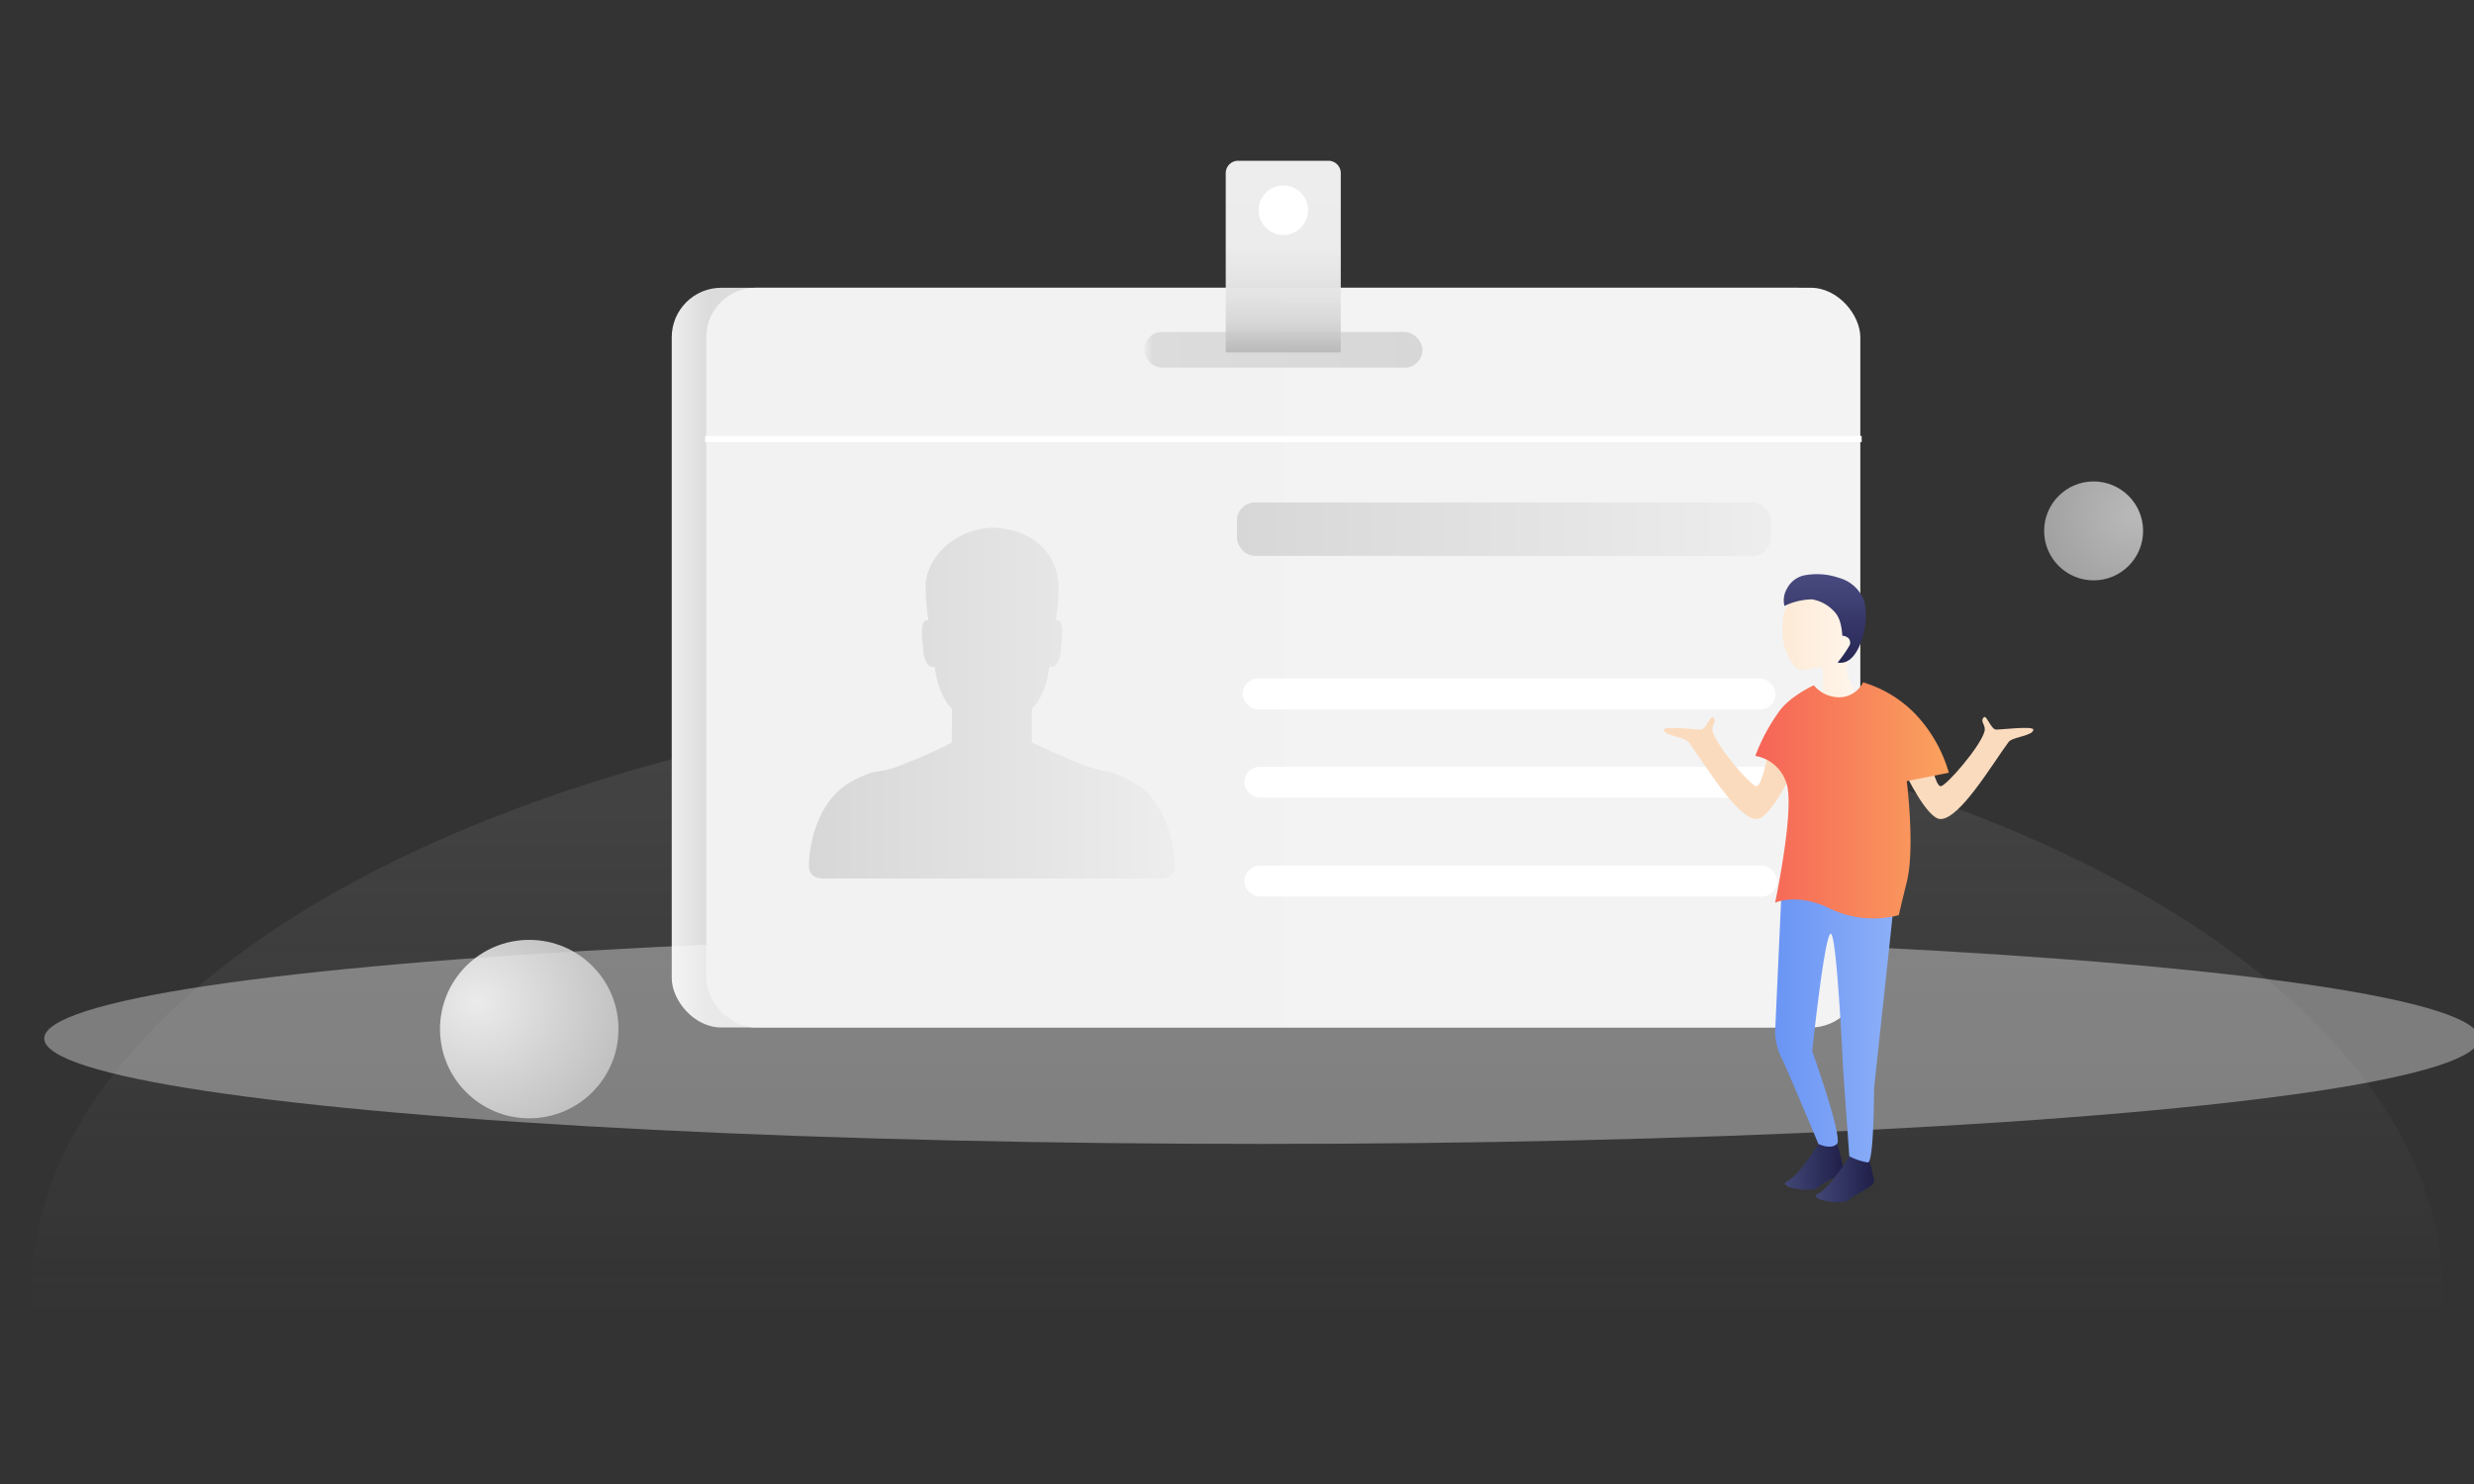<svg xmlns="http://www.w3.org/2000/svg" xmlns:xlink="http://www.w3.org/1999/xlink" viewBox="0 0 400 240"><rect x="0" y="0" width="400" height="240" fill="#333333" stroke="none"/><defs><style>.cls-1,.cls-5,.cls-6{isolation:isolate;}.cls-2{fill:url(#未命名的渐变_37);}.cls-3{fill:url(#未命名的渐变_32);}.cls-4{opacity:0.36;mix-blend-mode:multiply;fill:url(#radial-gradient);}.cls-5{opacity:0.84;fill:url(#未命名的渐变_36);}.cls-6{opacity:0.66;fill:url(#未命名的渐变_35);}.cls-7{fill:url(#未命名的渐变_34);}.cls-8{fill:url(#未命名的渐变_18);}.cls-9{fill:url(#未命名的渐变_32-2);}.cls-10{fill:#fff;}.cls-11{fill:url(#未命名的渐变_31);}.cls-12{fill:url(#未命名的渐变_31-2);}.cls-13{fill:url(#未命名的渐变_30);}.cls-14{fill:url(#未命名的渐变_26);}.cls-15{fill-rule:evenodd;fill:url(#未命名的渐变_22);}.cls-16{fill:#fbdbbe;}.cls-17{fill:url(#未命名的渐变_19);}.cls-18{fill:none;stroke:#fff;stroke-miterlimit:10;}.cls-19{fill:url(#未命名的渐变_48);}.cls-20{fill:url(#未命名的渐变_18-2);}</style><linearGradient id="未命名的渐变_37" x1="861.66" y1="-2991.52" x2="861.66" y2="-2992.02" gradientTransform="matrix(390, 0, 0, -196, -335845.8, -586227.47)" gradientUnits="userSpaceOnUse"><stop offset="0" stop-color="#a8a8a8" stop-opacity="0.15"/><stop offset="1" stop-color="#a8a8a8" stop-opacity="0"/></linearGradient><linearGradient id="未命名的渐变_32" x1="108.61" y1="106.35" x2="298.51" y2="106.35" gradientUnits="userSpaceOnUse"><stop offset="0" stop-color="#ededed"/><stop offset="0.03" stop-color="#dcdcdc"/><stop offset="1" stop-color="#d7d7d7"/></linearGradient><radialGradient id="radial-gradient" cx="522.21" cy="16016.09" r="98.54" gradientTransform="translate(-839.13 -2602.83) scale(2 0.17)" gradientUnits="userSpaceOnUse"><stop offset="0" stop-color="#808083"/><stop offset="0.07" stop-color="#9a9a9c"/><stop offset="0.17" stop-color="#b9b9ba"/><stop offset="0.28" stop-color="#d2d2d4"/><stop offset="0.4" stop-color="#e6e6e7"/><stop offset="0.53" stop-color="#f4f4f5"/><stop offset="0.7" stop-color="#fdfdfd"/><stop offset="0.99" stop-color="#fff"/></radialGradient><radialGradient id="未命名的渐变_36" cx="1030.02" cy="-3021.58" r="1.3" gradientTransform="matrix(0, 21, 22.62, 0, 68425.11, -21468.04)" gradientUnits="userSpaceOnUse"><stop offset="0" stop-color="#fff"/><stop offset="1" stop-color="#c1c1c1"/></radialGradient><radialGradient id="未命名的渐变_35" cx="1075.82" cy="-3011.86" r="0.94" gradientTransform="matrix(0, 16, 17.23, 0, 52239.31, -17129.56)" gradientUnits="userSpaceOnUse"><stop offset="0" stop-color="#fff"/><stop offset="1" stop-color="#d7d7d7"/></radialGradient><linearGradient id="未命名的渐变_34" x1="114.19" y1="106.35" x2="300.78" y2="106.35" gradientUnits="userSpaceOnUse"><stop offset="0" stop-color="#f2f2f2"/><stop offset="1" stop-color="#f3f3f3"/></linearGradient><linearGradient id="未命名的渐变_18" x1="200" y1="85.58" x2="286.28" y2="85.58" gradientUnits="userSpaceOnUse"><stop offset="0" stop-color="#d7d7d7"/><stop offset="1" stop-color="#ededed"/></linearGradient><linearGradient id="未命名的渐变_32-2" x1="184.99" y1="56.58" x2="229.99" y2="56.58" xlink:href="#未命名的渐变_32"/><linearGradient id="未命名的渐变_31" x1="298" y1="188.71" x2="288.59" y2="188.71" gradientUnits="userSpaceOnUse"><stop offset="0" stop-color="#1f1f49"/><stop offset="1" stop-color="#424776"/></linearGradient><linearGradient id="未命名的渐变_31-2" x1="303" y1="190.71" x2="293.59" y2="190.71" xlink:href="#未命名的渐变_31"/><linearGradient id="未命名的渐变_30" x1="306" y1="166.5" x2="287" y2="166.5" gradientUnits="userSpaceOnUse"><stop offset="0" stop-color="#8caff7"/><stop offset="1" stop-color="#6a95f5"/></linearGradient><linearGradient id="未命名的渐变_26" x1="2762.45" y1="103.71" x2="2774.62" y2="103.71" gradientTransform="matrix(-1, 0, 0, 1, 3062.8, 0)" gradientUnits="userSpaceOnUse"><stop offset="0" stop-color="#fff6ec"/><stop offset="1" stop-color="#fdead6"/></linearGradient><linearGradient id="未命名的渐变_22" x1="963.82" y1="-3150.31" x2="963.82" y2="-3151.06" gradientTransform="translate(17643.86 -59763.03) rotate(180) scale(18 19)" gradientUnits="userSpaceOnUse"><stop offset="0" stop-color="#494b80"/><stop offset="1" stop-color="#272756"/></linearGradient><linearGradient id="未命名的渐变_19" x1="2747.71" y1="129.44" x2="2778.99" y2="129.44" gradientTransform="matrix(-1, 0, 0, 1, 3062.8, 0)" gradientUnits="userSpaceOnUse"><stop offset="0" stop-color="#faa35e"/><stop offset="1" stop-color="#f66357"/></linearGradient><linearGradient id="未命名的渐变_48" x1="207.49" y1="57" x2="207.49" y2="26" gradientUnits="userSpaceOnUse"><stop offset="0" stop-color="#b2b2b2" stop-opacity="0.8"/><stop offset="0.02" stop-color="#b7b7b7" stop-opacity="0.82"/><stop offset="0.09" stop-color="#c8c8c8" stop-opacity="0.87"/><stop offset="0.17" stop-color="#d6d6d6" stop-opacity="0.92"/><stop offset="0.26" stop-color="#e0e0e0" stop-opacity="0.96"/><stop offset="0.38" stop-color="#e8e8e8" stop-opacity="0.98"/><stop offset="0.55" stop-color="#ececec"/><stop offset="1" stop-color="#ededed"/></linearGradient><linearGradient id="未命名的渐变_18-2" x1="130.78" y1="113.71" x2="190" y2="113.71" xlink:href="#未命名的渐变_18"/></defs><title>实名认证</title><g class="cls-1"><g id="图层_1" data-name="图层 1"><ellipse id="背景" class="cls-2" cx="200" cy="209.36" rx="195" ry="98"/><rect class="cls-3" x="108.61" y="46.54" width="189.9" height="119.63" rx="8"/><ellipse class="cls-4" cx="204" cy="167.95" rx="196.85" ry="17.05"/><circle class="cls-5" cx="85.57" cy="166.43" r="14.43"/><circle id="椭圆形" class="cls-6" cx="338.5" cy="85.86" r="8"/><rect class="cls-7" x="114.19" y="46.54" width="186.59" height="119.63" rx="8"/><rect class="cls-8" x="200" y="81.26" width="86.28" height="8.64" rx="2.89"/><rect class="cls-9" x="184.99" y="53.69" width="45" height="5.78" rx="2.89"/><rect class="cls-10" x="200.9" y="109.74" width="86.16" height="5" rx="2.5"/><rect class="cls-10" x="201.19" y="124" width="86.16" height="5" rx="2.5"/><rect class="cls-10" x="201.19" y="140" width="86.16" height="5" rx="2.5"/><path class="cls-11" d="M294,185s-3,5-5,6,4,2,5,1,4-2,4-3a22.69,22.69,0,0,0-1-4Z"/><path class="cls-12" d="M299,187s-3,5-5,6,4,2,5,1,4-2,4-3a22.69,22.69,0,0,0-1-4Z"/><path class="cls-13" d="M288,145l-1,22a10,10,0,0,0,1,4c1,2,6,14,6,14s2,1,3,0-4-15-4-15,2-19,3-19,2,22,2,22l1,14a10.07,10.07,0,0,0,3,1c1,0,1-12,1-12s2.84-26.25,3-28S288,145,288,145Z"/><path class="cls-14" d="M300.35,113s-1.75-3.53-1.77-4.86c0-1,1.12-2.94,1.32-4.87a12.32,12.32,0,0,0-.44-4.42l-7.52-4.43-1.77,2.22s-1.17.36-1.76,2.65a12.81,12.81,0,0,0,0,4.86c.28,1.11,1.21,3.44,2.21,4s3.5-.63,4,0c.28.36,0,4.86,0,4.86Z"/><path id="头发" class="cls-15" d="M300.43,104.91c-.9,1.73-2,2.47-3.33,2.24a19.66,19.66,0,0,0,2-2.89,1.19,1.19,0,0,0-.23-1.05,1.8,1.8,0,0,0-1-.4c-.16-2.21-.64-3.25-1.39-4A6.38,6.38,0,0,0,293,96.93,10.61,10.61,0,0,0,288.51,98a3.76,3.76,0,0,1,.43-2.83A4.07,4.07,0,0,1,292,93a10.85,10.85,0,0,1,5.34.46,6,6,0,0,1,4.11,3.86A12.14,12.14,0,0,1,300.43,104.91Z"/><path class="cls-16" d="M285.75,122.29s-.88,4.86-1.77,4.86-6.43-6.43-7.07-8.84c-.29-1.09.79-1.61.09-2.31-.44-.44-1.16,2-2,2s-6-.63-6,0c0,1,3.39,1.18,4,2,2.63,3.56,7.89,12.46,11,12.46,2.21,0,5.75-7.52,5.75-7.52Z"/><path class="cls-16" d="M312,122.29s.88,4.86,1.77,4.86,6.43-6.43,7.08-8.84c.29-1.09-.8-1.61-.1-2.31.44-.44,1.16,2,2,2s6-.63,6,0c0,1-3.39,1.18-4,2-2.63,3.56-7.88,12.46-11,12.46-2.21,0-5.75-7.52-5.75-7.52Z"/><path class="cls-17" d="M301.23,110.35a19.57,19.57,0,0,1,8.42,5.1,23,23,0,0,1,5.44,9.52l-1.24.25-5.56,1.11s1.36,10.88,0,16.32C307.47,145.94,307,148,307,148a16.19,16.19,0,0,1-11-1c-5.44-2.72-9-1-9-1s3.21-15.21,1.85-19.29a6.37,6.37,0,0,0-5.05-4.46,31.05,31.05,0,0,1,3.72-7c1.77-2.65,5.75-4.42,5.75-4.42a5.35,5.35,0,0,0,4.14,1.94A4.36,4.36,0,0,0,301.23,110.35Z"/><line class="cls-18" x1="114" y1="71" x2="301" y2="71"/><path class="cls-19" d="M200.19,26h14.59a2,2,0,0,1,2,2V57a0,0,0,0,1,0,0h-18.6a0,0,0,0,1,0,0V28A2,2,0,0,1,200.19,26Z"/><path class="cls-20" d="M190,139.92h0c0,1.54-.94,2.16-2.47,2.16H133.25c-1.54,0-2.47-.62-2.47-2.16h0s0-10.12,7.39-13.8c4.68-2.33,2.88-.44,8.62-2.82a66.42,66.42,0,0,0,7.1-3.21l.05-5.48s-2.15-1.64-2.82-6.8c-1.34.39-1.79-1.58-1.86-2.83s-.78-5,.86-4.65a33,33,0,0,1-.46-6c.41-4.24,4.49-8.66,10.77-9,7.39.33,10.32,4.75,10.73,9a33.32,33.32,0,0,1-.48,6c1.64-.34.93,3.44.85,4.65s-.53,3.21-1.87,2.83c-.67,5.16-2.82,6.79-2.82,6.79l0,5.45s1.36.78,7.1,3.15,3.94.6,8.62,2.93c7.39,3.68,7.39,13.8,7.39,13.8Z"/><circle class="cls-10" cx="207.49" cy="34" r="4"/></g></g></svg>